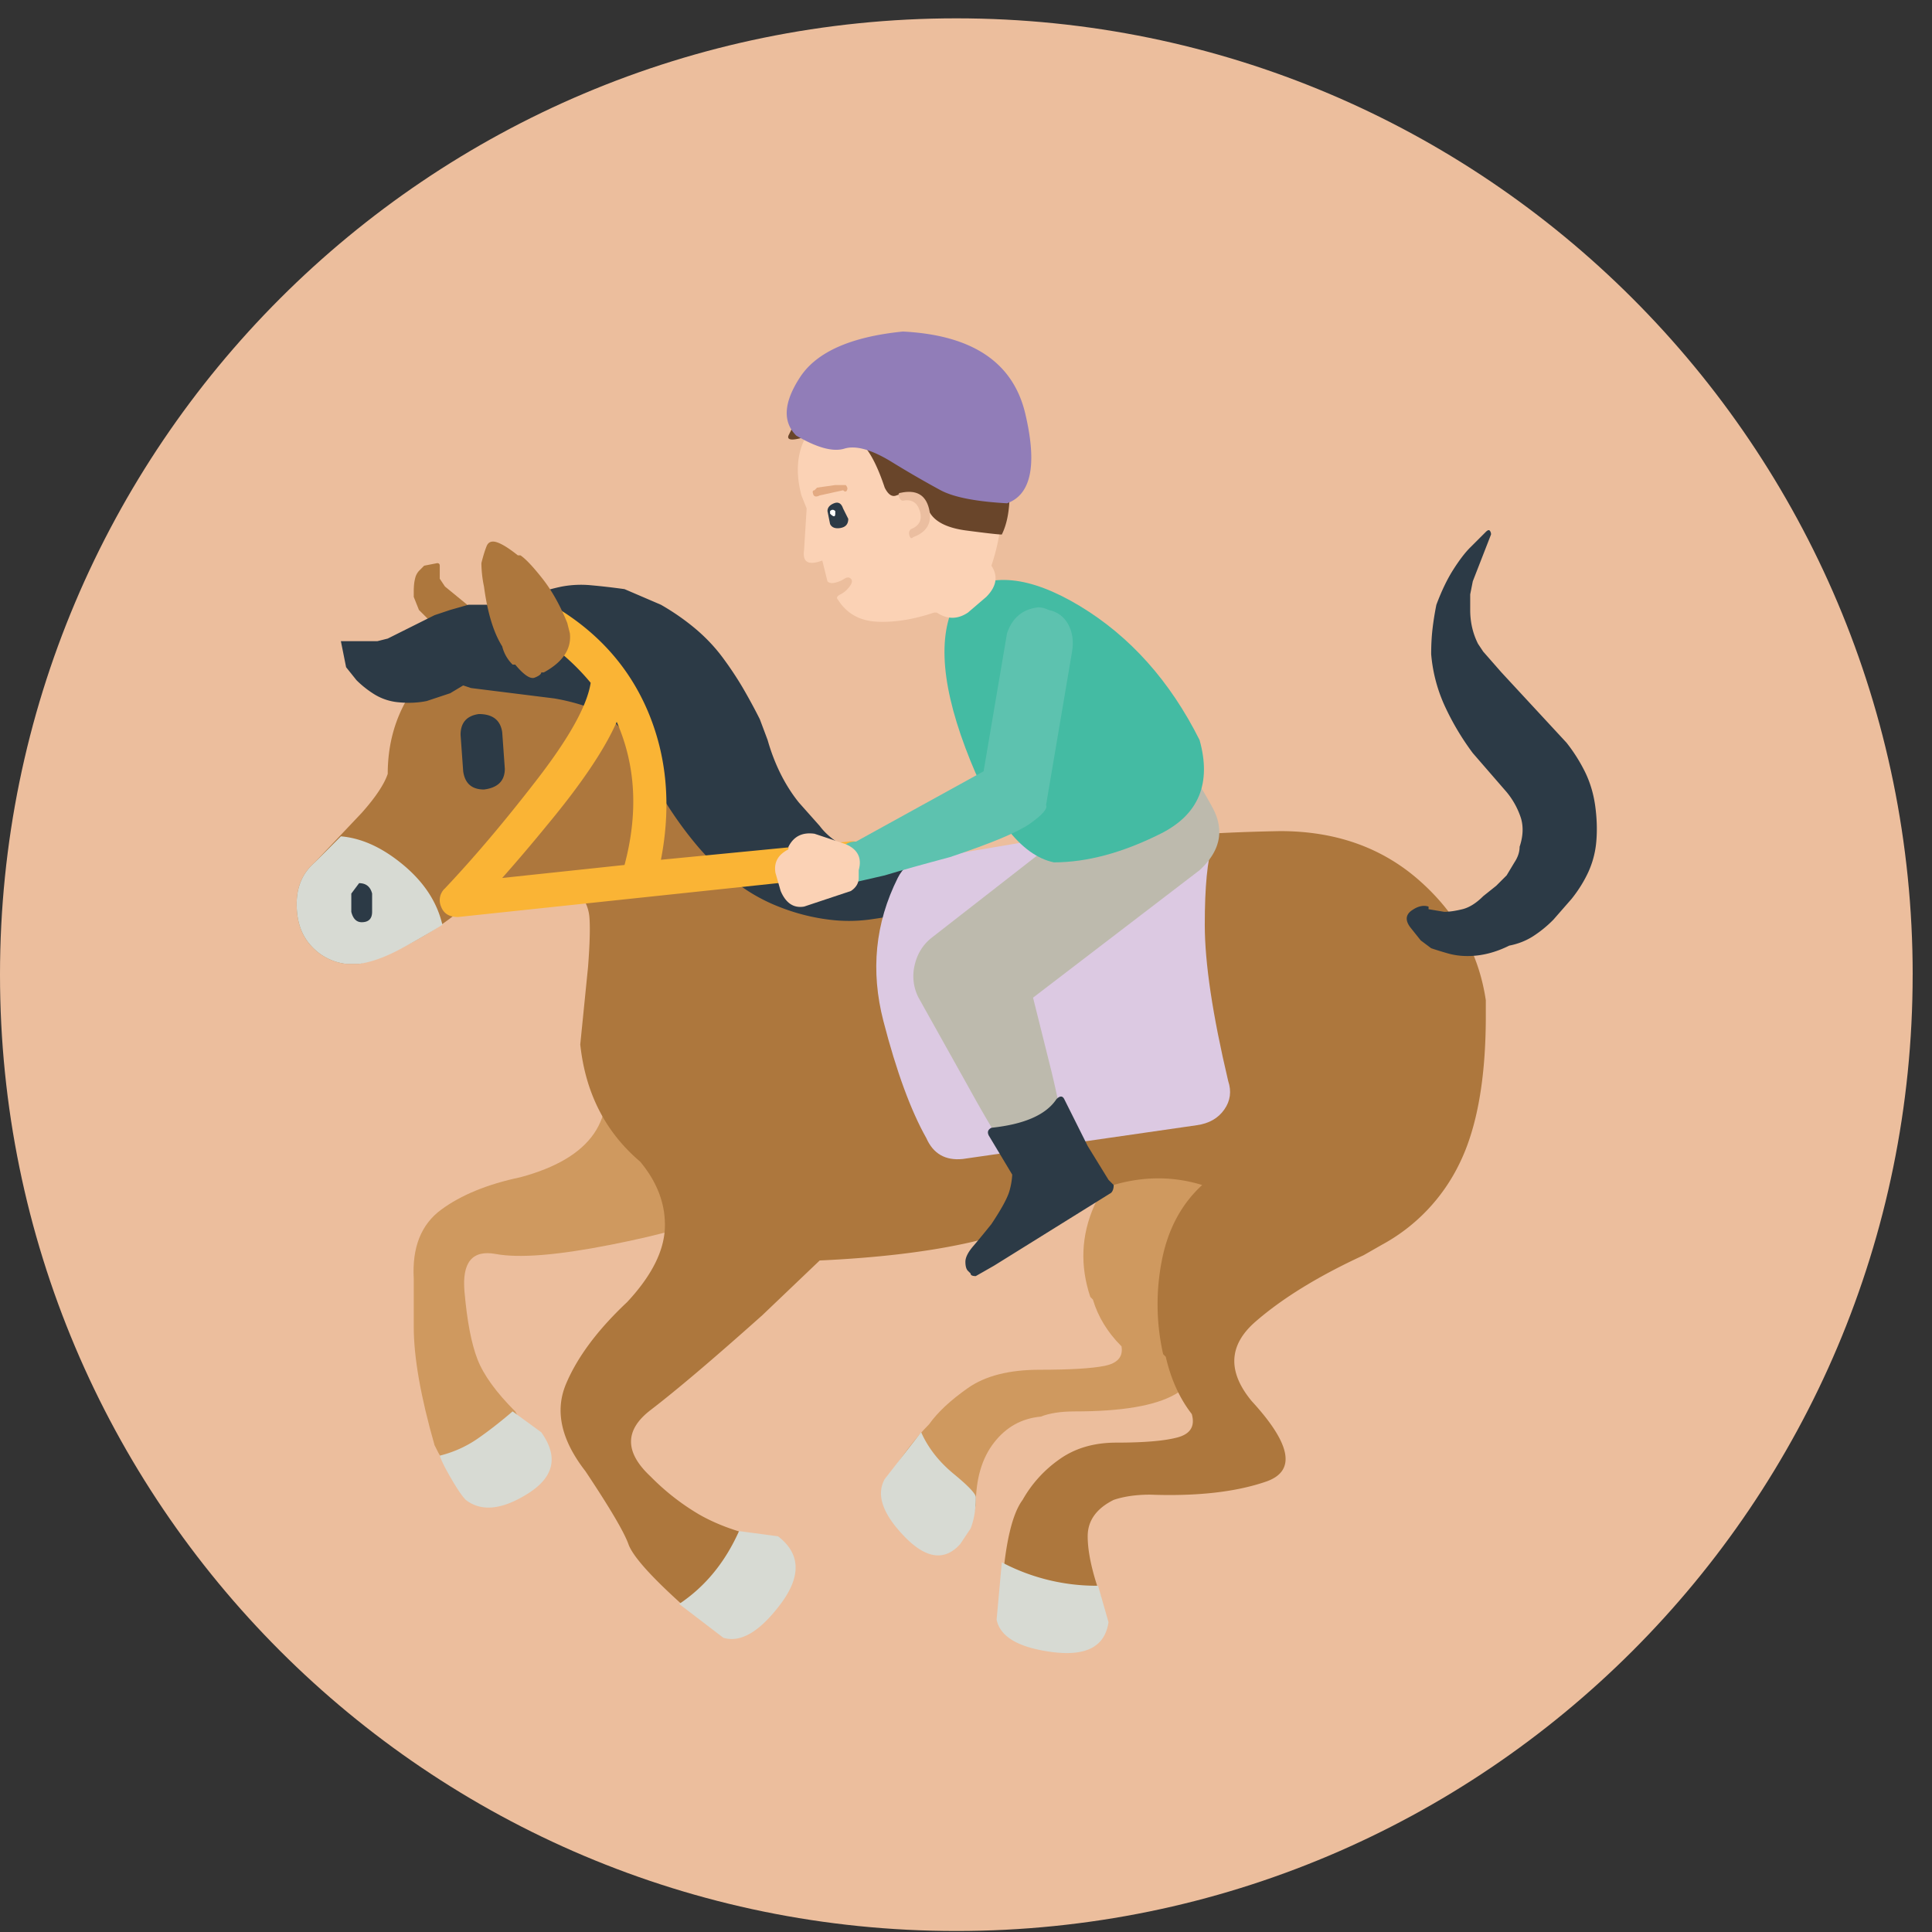 <svg xmlns="http://www.w3.org/2000/svg" width="71" height="71" viewBox="0 0 71 71"><rect x="0" y="0" width="71" height="71" fill="#333333" stroke="none"/><g><g><path fill="#ecbe9d" d="M70.289 35.82c0 19.409-15.735 35.143-35.145 35.143C15.734 70.963 0 55.23 0 35.82 0 16.41 15.735.674 35.144.674 54.554.674 70.29 16.41 70.29 35.82"/></g><g><path fill="#cf995f" d="M22.09 38.959c.636 2.168-.351 3.602-2.965 4.304-1.211.255-2.184.654-2.916 1.195-.734.542-1.068 1.386-1.004 2.533v1.77c0 1.116.254 2.567.765 4.35.765 1.593 1.64 2.104 2.63 1.53.987-.573 1.1-1.497.334-2.772-.702-.701-1.164-1.34-1.386-1.913-.224-.574-.383-1.402-.478-2.486-.096-1.083.287-1.545 1.147-1.387.86.16 2.262.048 4.208-.335 1.944-.382 3.33-.78 4.16-1.195.827-.414 1.879-1.705 3.155-3.873.828-2.104-.112-2.965-2.82-2.582zm25.915-2.63c-2.742 1.626-4.304 2.63-4.686 3.013 1.083.702 1.721 1.228 1.912 1.577.192.352-.638.75-2.486 1.196-1.212.383-2.056 1.117-2.534 2.199-.478 1.085-.526 2.2-.143 3.347l.095.096c.191.637.541 1.211 1.052 1.72.063.383-.143.622-.621.718-.479.096-1.277.143-2.391.143-1.116 0-1.993.224-2.63.67-.638.446-1.116.893-1.434 1.339-.511.51-1.02 1.18-1.53 2.008-.32.956.095 1.64 1.243 2.056 1.148.414 1.817.047 2.008-1.1 0-.956.223-1.722.67-2.295.445-.574 1.018-.892 1.72-.956.32-.127.733-.191 1.244-.191 1.721 0 2.948-.207 3.681-.622.733-.414 1.1-.876 1.1-1.387.063-.127-.16-.382-.67-.765-1.02-.765-1.02-1.353 0-1.769 1.02-.414 2.519-1.29 4.495-2.63 1.848-1.21 3.091-2.198 3.73-2.963.636-.765.956-2.327.956-4.687-.447-2.103-2.041-2.342-4.781-.716z"/></g><g><path fill="#ad773d" d="M54.603 37.333c0 2.295-.32 4.097-.957 5.403a6.724 6.724 0 0 1-2.868 3.012l-.67.383c-1.658.765-2.98 1.578-3.968 2.438-.99.86-1.037 1.834-.144 2.917 1.466 1.594 1.641 2.582.526 2.964-1.116.383-2.534.541-4.255.478-.511 0-.956.063-1.339.192-.638.318-.956.765-.956 1.338 0 .574.158 1.306.478 2.2.192 1.21-.32 1.817-1.53 1.817-1.212 0-1.912-.67-2.104-2.009.063-.893.159-1.61.287-2.151.127-.543.287-.941.478-1.195a4.53 4.53 0 0 1 1.34-1.482c.573-.414 1.274-.622 2.103-.622 1.02 0 1.769-.063 2.247-.191.478-.127.653-.414.526-.86-.447-.575-.765-1.276-.956-2.105l-.096-.095a8.325 8.325 0 0 1-.048-3.443c.223-1.147.718-2.07 1.482-2.773-1.658-.51-3.38-.223-5.163.86-1.786 1.085-4.75 1.722-8.893 1.913l-2.104 2.008c-1.786 1.595-3.156 2.758-4.112 3.49-.956.734-.956 1.547 0 2.439a8.657 8.657 0 0 0 1.769 1.387c.605.349 1.322.621 2.152.812 1.401.51 1.657 1.291.765 2.343-.894 1.052-2.041 1.131-3.443.24-1.212-1.085-1.898-1.85-2.056-2.296-.16-.446-.686-1.338-1.578-2.677-.893-1.148-1.132-2.214-.717-3.204.414-.987 1.162-1.992 2.247-3.012.892-.956 1.354-1.864 1.387-2.725.031-.86-.272-1.674-.909-2.439-1.276-1.083-2.008-2.518-2.2-4.304l.288-2.868c.062-.827.08-1.434.048-1.817-.033-.382-.208-.732-.526-1.051-.191-.192-.383-.255-.574-.192a4.317 4.317 0 0 0-.765.382l-.382.287-.479.096-.478.096a2.095 2.095 0 0 1-.67.096c-.382-.062-.733 0-1.051.19-.574.448-1.18.83-1.817 1.148-.638.32-1.212.543-1.721.67h-.478a2.041 2.041 0 0 1-1.291-.67c-.351-.382-.526-.892-.526-1.53 0-.636.222-1.148.669-1.53l1.721-1.817c.51-.573.828-1.052.957-1.434 0-1.083.27-2.056.812-2.917a6.335 6.335 0 0 1 2.056-2.056l-.86-.287a1.419 1.419 0 0 1-.383-.286l-.478-.478-.191-.48v-.19c0-.192.015-.35.048-.478a.604.604 0 0 1 .143-.287l.191-.192.479-.094c.062 0 .095.032.095.094v.479l.191.286 1.052.862.383.574v.19a8.537 8.537 0 0 1 2.2-.478c1.465.065 2.708.543 3.729 1.435 1.019.894 1.657 2.073 1.912 3.538v.286c.382 1.148 1.418 2.169 3.108 3.06 1.688.894 3.266 1.372 4.734 1.435 1.338-.127 3.027-.461 5.067-1.003 2.04-.542 4.878-.845 8.511-.91 2.04 0 3.745.607 5.116 1.818 1.37 1.211 2.183 2.677 2.439 4.399z"/></g><g><path fill="#d7dad3" d="M19.89 52.634c.637.893.479 1.64-.478 2.247-.956.605-1.721.684-2.295.239-.128-.129-.303-.383-.525-.765-.225-.383-.368-.67-.431-.86.51-.128.971-.336 1.387-.622.414-.287.844-.622 1.29-1.005zm8.702 3.824c.828.637.861 1.466.096 2.487-.765 1.019-1.467 1.434-2.104 1.243l-1.625-1.243c.956-.638 1.688-1.53 2.2-2.678zm7.077-.286l-.383.573c-.573.637-1.26.541-2.056-.287-.798-.829-1.037-1.53-.717-2.103l1.339-1.721c.254.573.653 1.084 1.195 1.53.541.445.813.731.813.86 0 .445-.064.828-.191 1.148zm5.068 3.442c-.129.892-.813 1.258-2.056 1.1-1.243-.16-1.929-.559-2.056-1.195l.191-2.104a7.443 7.443 0 0 0 3.538.86z"/></g><g><path fill="#d7dad3" d="M14.822 31.787c.765.638 1.244 1.372 1.435 2.199a24.99 24.99 0 0 1-1.578.908c-.542.288-1.037.464-1.482.528h-.478a2.042 2.042 0 0 1-1.291-.671c-.351-.383-.526-.892-.526-1.53 0-.636.222-1.148.67-1.53l.956-.956c.764.065 1.53.415 2.294 1.052"/></g><g><path fill="#2c3a46" d="M34.33 32.648c0 .255-.128.446-.383.573l-.86.383c-.32.064-.702.13-1.148.191a5.769 5.769 0 0 1-1.482 0 7.406 7.406 0 0 1-1.721-.43 6.467 6.467 0 0 1-1.721-.957 8.897 8.897 0 0 1-1.483-1.434c-.446-.54-.86-1.131-1.243-1.769l-.765-1.53a9.41 9.41 0 0 0-.956-1.148 1.207 1.207 0 0 0-.478-.286l-.574-.287a7.592 7.592 0 0 0-1.147-.287l-3.06-.382-.287-.096-.478.287-.861.286c-.32.065-.654.081-1.004.049a2.035 2.035 0 0 1-.908-.287 3.704 3.704 0 0 1-.67-.527l-.382-.477-.096-.479-.096-.478h1.34l.382-.096 1.721-.86.574-.192.669-.19h.956l.67.094.286-.19c.383-.254.893-.445 1.53-.575a3.84 3.84 0 0 1 1.053-.047c.382.034.796.081 1.243.143l.669.287.67.288c.445.255.86.542 1.242.86.383.32.718.67 1.005 1.052.286.383.54.766.765 1.148.222.382.43.765.621 1.146l.287.765c.127.448.287.861.478 1.244.191.382.414.734.67 1.052l.765.86c.19.256.445.479.764.67l.861.382c.318.129.605.192.86.192l.766.19h.382c.446.129.637.417.574.862zm-21.133-.192c.254 0 .414.13.478.382v.67c0 .256-.129.383-.383.383-.19 0-.32-.127-.382-.382v-.67zm4.399-6.215c.51 0 .796.224.86.669l.096 1.34c0 .445-.256.7-.765.764-.447 0-.702-.223-.765-.67l-.096-1.338c0-.445.223-.702.67-.765zm34.281 7.22c.223-.159.43-.206.622-.144v.096l.574.096c.191 0 .414-.033.67-.096.253-.062.509-.223.764-.479l.478-.382.383-.383.287-.477c.127-.192.19-.384.19-.574.128-.383.144-.733.049-1.052a2.895 2.895 0 0 0-.526-.957l-1.244-1.434a9.641 9.641 0 0 1-1.003-1.673 5.713 5.713 0 0 1-.526-1.96c0-.32.014-.622.047-.909.032-.286.08-.59.144-.908.191-.51.397-.94.621-1.291.223-.35.43-.622.622-.814l.574-.573c.063-.063.11-.08.143-.049a.203.203 0 0 1 .048.145l-.67 1.72-.095.48v.572c0 .448.095.861.287 1.244l.191.287.67.764 2.39 2.582c.254.32.478.67.67 1.052.19.382.318.799.382 1.244.063.447.08.877.048 1.29a3.41 3.41 0 0 1-.287 1.148c-.16.351-.368.685-.622 1.004l-.669.765a4.348 4.348 0 0 1-.765.622c-.255.16-.542.272-.86.334-.512.255-1.021.383-1.53.383-.256 0-.495-.032-.718-.095-.224-.064-.43-.127-.621-.192l-.383-.287-.382-.478c-.192-.254-.177-.461.047-.622z"/></g><g><path fill="#fab435" d="M31.27 32.17L16.83 33.7c-.32 0-.526-.128-.621-.383a.587.587 0 0 1 .143-.67c1.084-1.147 2.215-2.485 3.395-4.015 1.18-1.53 1.832-2.709 1.96-3.539a8.378 8.378 0 0 0-2.103-1.816c-.32-.192-.383-.463-.192-.813.192-.35.478-.431.861-.24 1.657.957 2.836 2.264 3.538 3.92.7 1.66.86 3.476.478 5.452l6.885-.669c.383-.063.605.127.67.573 0 .383-.192.607-.574.67zm-12.814.095l4.495-.478c.51-1.913.413-3.665-.287-5.26-.447 1.02-1.308 2.296-2.582 3.826a61.354 61.354 0 0 1-1.626 1.912z"/></g><g><path fill="#ad773d" d="M18.839 24.424a1.412 1.412 0 0 1-.383-.67c-.32-.509-.542-1.243-.67-2.2a4.377 4.377 0 0 1-.095-.86c.063-.254.127-.462.191-.621.063-.158.192-.207.383-.143.191.063.445.224.765.478h.095c.192.128.462.415.813.86.35.447.653.99.909 1.626l.096.382c.062.573-.256 1.052-.957 1.435h-.095c0 .063-.081.128-.24.191-.16.064-.398-.095-.717-.478z"/></g><g><path fill="#dcc9e2" d="M43.893 30.257c.51 0 .732.255.669.765-.191.574-.287 1.563-.287 2.964 0 1.403.287 3.316.86 5.738.128.382.08.734-.143 1.051-.224.32-.558.511-1.004.575l-8.606 1.242c-.638.065-1.085-.19-1.339-.765-.573-1.018-1.1-2.453-1.578-4.302-.478-1.848-.303-3.601.526-5.26.191-.382.479-.605.86-.669 1.084-.192 2.678-.462 4.782-.814 2.104-.349 3.857-.525 5.26-.525"/></g><g><path fill="#bdbaad" d="M44.562 29.683c.445.829.287 1.594-.478 2.296l-6.12 4.685.669 2.677c.383 1.595.541 2.582.478 2.965-.128.192-.35.382-.669.574-.32.19-.574.287-.765.287-.383-.32-1.085-1.402-2.104-3.252l-1.817-3.251a1.727 1.727 0 0 1-.143-1.195c.095-.414.302-.75.621-1.005l7.364-5.738c.19-.254.27-.62.239-1.099-.033-.478.079-.683.334-.621.446.128.797.351 1.052.669.445.51.892 1.18 1.339 2.008"/></g><g><path fill="#44bba3" d="M35.286 21.842c1.084-.828 2.55-.684 4.4.43 1.847 1.117 3.313 2.759 4.398 4.924.445 1.595-.033 2.743-1.434 3.443-1.403.703-2.71 1.052-3.921 1.052-1.212-.253-2.295-1.656-3.251-4.207-.957-2.55-1.021-4.43-.192-5.642"/></g><g><path fill="#fbd2b5" d="M36.768 18.113c.096.829-.016 1.72-.334 2.676.254.384.19.765-.191 1.148l-.67.574c-.382.256-.765.256-1.147 0h-.096c-.765.256-1.467.368-2.104.336-.638-.033-1.116-.303-1.434-.814-.064-.062-.033-.127.095-.19a.933.933 0 0 0 .335-.289c.096-.126.11-.221.048-.286-.064-.062-.144-.062-.239 0a1.028 1.028 0 0 1-.335.143c-.128.034-.224.017-.287-.047l-.19-.765c-.512.19-.734.064-.67-.383l.095-1.53-.191-.478c-.255-.956-.143-1.769.335-2.437.478-.671 1.21-1.15 2.2-1.436.987-.287 1.912-.19 2.772.287.861.478 1.45 1.196 1.77 2.151.062.065.143.511.238 1.34"/></g><g><path fill="#2c3a46" d="M30.983 18.686l.191.383c0 .19-.095.302-.287.335-.19.032-.32-.015-.382-.145l-.096-.477c0-.127.08-.223.24-.287.158-.063.27 0 .334.191"/></g><g><path fill="#fff" d="M30.696 18.878c0 .063-.016.095-.047.095-.033 0-.081-.032-.144-.095v-.096c.063-.063.127-.063.191 0z"/></g><g><path fill="#69452a" d="M35.382 14.096c.765.638 1.243 1.308 1.434 2.008.192.703.287 1.372.287 2.009 0 .638-.095 1.146-.287 1.53-.128 0-.559-.049-1.29-.145-.734-.094-1.196-.334-1.387-.716-.192-.383-.399-.59-.622-.622a1.134 1.134 0 0 0-.574.047c-.16.065-.303-.03-.43-.286-.446-1.338-.941-1.96-1.482-1.864-.542.094-.86.176-.956.239-.096.064-.16.032-.192-.096-.032-.127-.08-.192-.143-.192-.574.192-.83.192-.765 0l.287-.573c0-.063-.033-.158-.096-.288-.064-.126-.08-.205-.048-.238.032-.031.398-.207 1.1-.526a22.49 22.49 0 0 1 2.2-.86c1.21-.255 2.199-.063 2.964.573"/></g><g><path fill="#e3aa82" d="M30.027 17.92l.67-.095h.382c.062.065.079.128.048.192-.033.063-.081.063-.144 0l-.86.19c-.129.065-.208.05-.24-.047-.033-.096-.016-.143.048-.143z"/></g><g><path fill="#ebbea0" d="M33.565 19.738c-.064.064-.112.048-.143-.048-.033-.096-.017-.174.047-.24.319-.126.43-.348.335-.668-.096-.319-.303-.445-.622-.382-.064 0-.112-.048-.143-.144-.033-.096-.016-.143.048-.143.574-.127.923.063 1.052.573.127.511-.064.861-.574 1.052"/></g><g><path fill="#5dc2af" d="M39.255 22.941c.158.288.206.622.143 1.005l-.956 5.641c.063.129-.129.352-.574.67-.447.32-1.434.733-2.964 1.243-.957.255-1.754.477-2.39.67l-1.244.286c-.447-.126-.622-.414-.526-.86.095-.446.335-.669.717-.669l4.686-2.583.86-5.068c.192-.574.574-.892 1.148-.957.127 0 .254.034.382.096.319.065.558.24.718.526"/></g><g><path fill="#fbd2b5" d="M31.557 32.265c0 .19-.096.352-.287.479l-.86.286-.861.287c-.383.065-.67-.127-.86-.573l-.192-.67c-.064-.382.096-.67.478-.86v-.096c.191-.383.51-.541.956-.479l1.148.383c.445.192.605.51.478.957z"/></g><g><path fill="#2c3a46" d="M40.833 43.836l-4.304 2.678-.67.382c-.127 0-.19-.031-.19-.096l-.096-.095c-.064-.063-.095-.175-.095-.335 0-.158.095-.35.287-.574.19-.222.413-.493.669-.812.382-.574.605-.988.67-1.243a2.67 2.67 0 0 0 .095-.574l-.86-1.434c-.065-.127-.034-.223.095-.288 1.21-.127 2.008-.477 2.39-1.052.127-.127.223-.127.287 0l.861 1.722.765 1.243.191.191c0 .129-.033.224-.095.287"/></g><g><path fill="#917db8" d="M29.262 16.008c-.511-.51-.463-1.226.143-2.151.606-.922 1.865-1.482 3.777-1.673 2.55.129 4.048 1.132 4.495 3.012.445 1.882.223 2.98-.67 3.3-1.147-.064-1.96-.224-2.438-.479a37.44 37.44 0 0 1-1.817-1.052c-.733-.446-1.307-.605-1.721-.478-.415.128-1.004-.031-1.769-.479"/></g></g></svg>